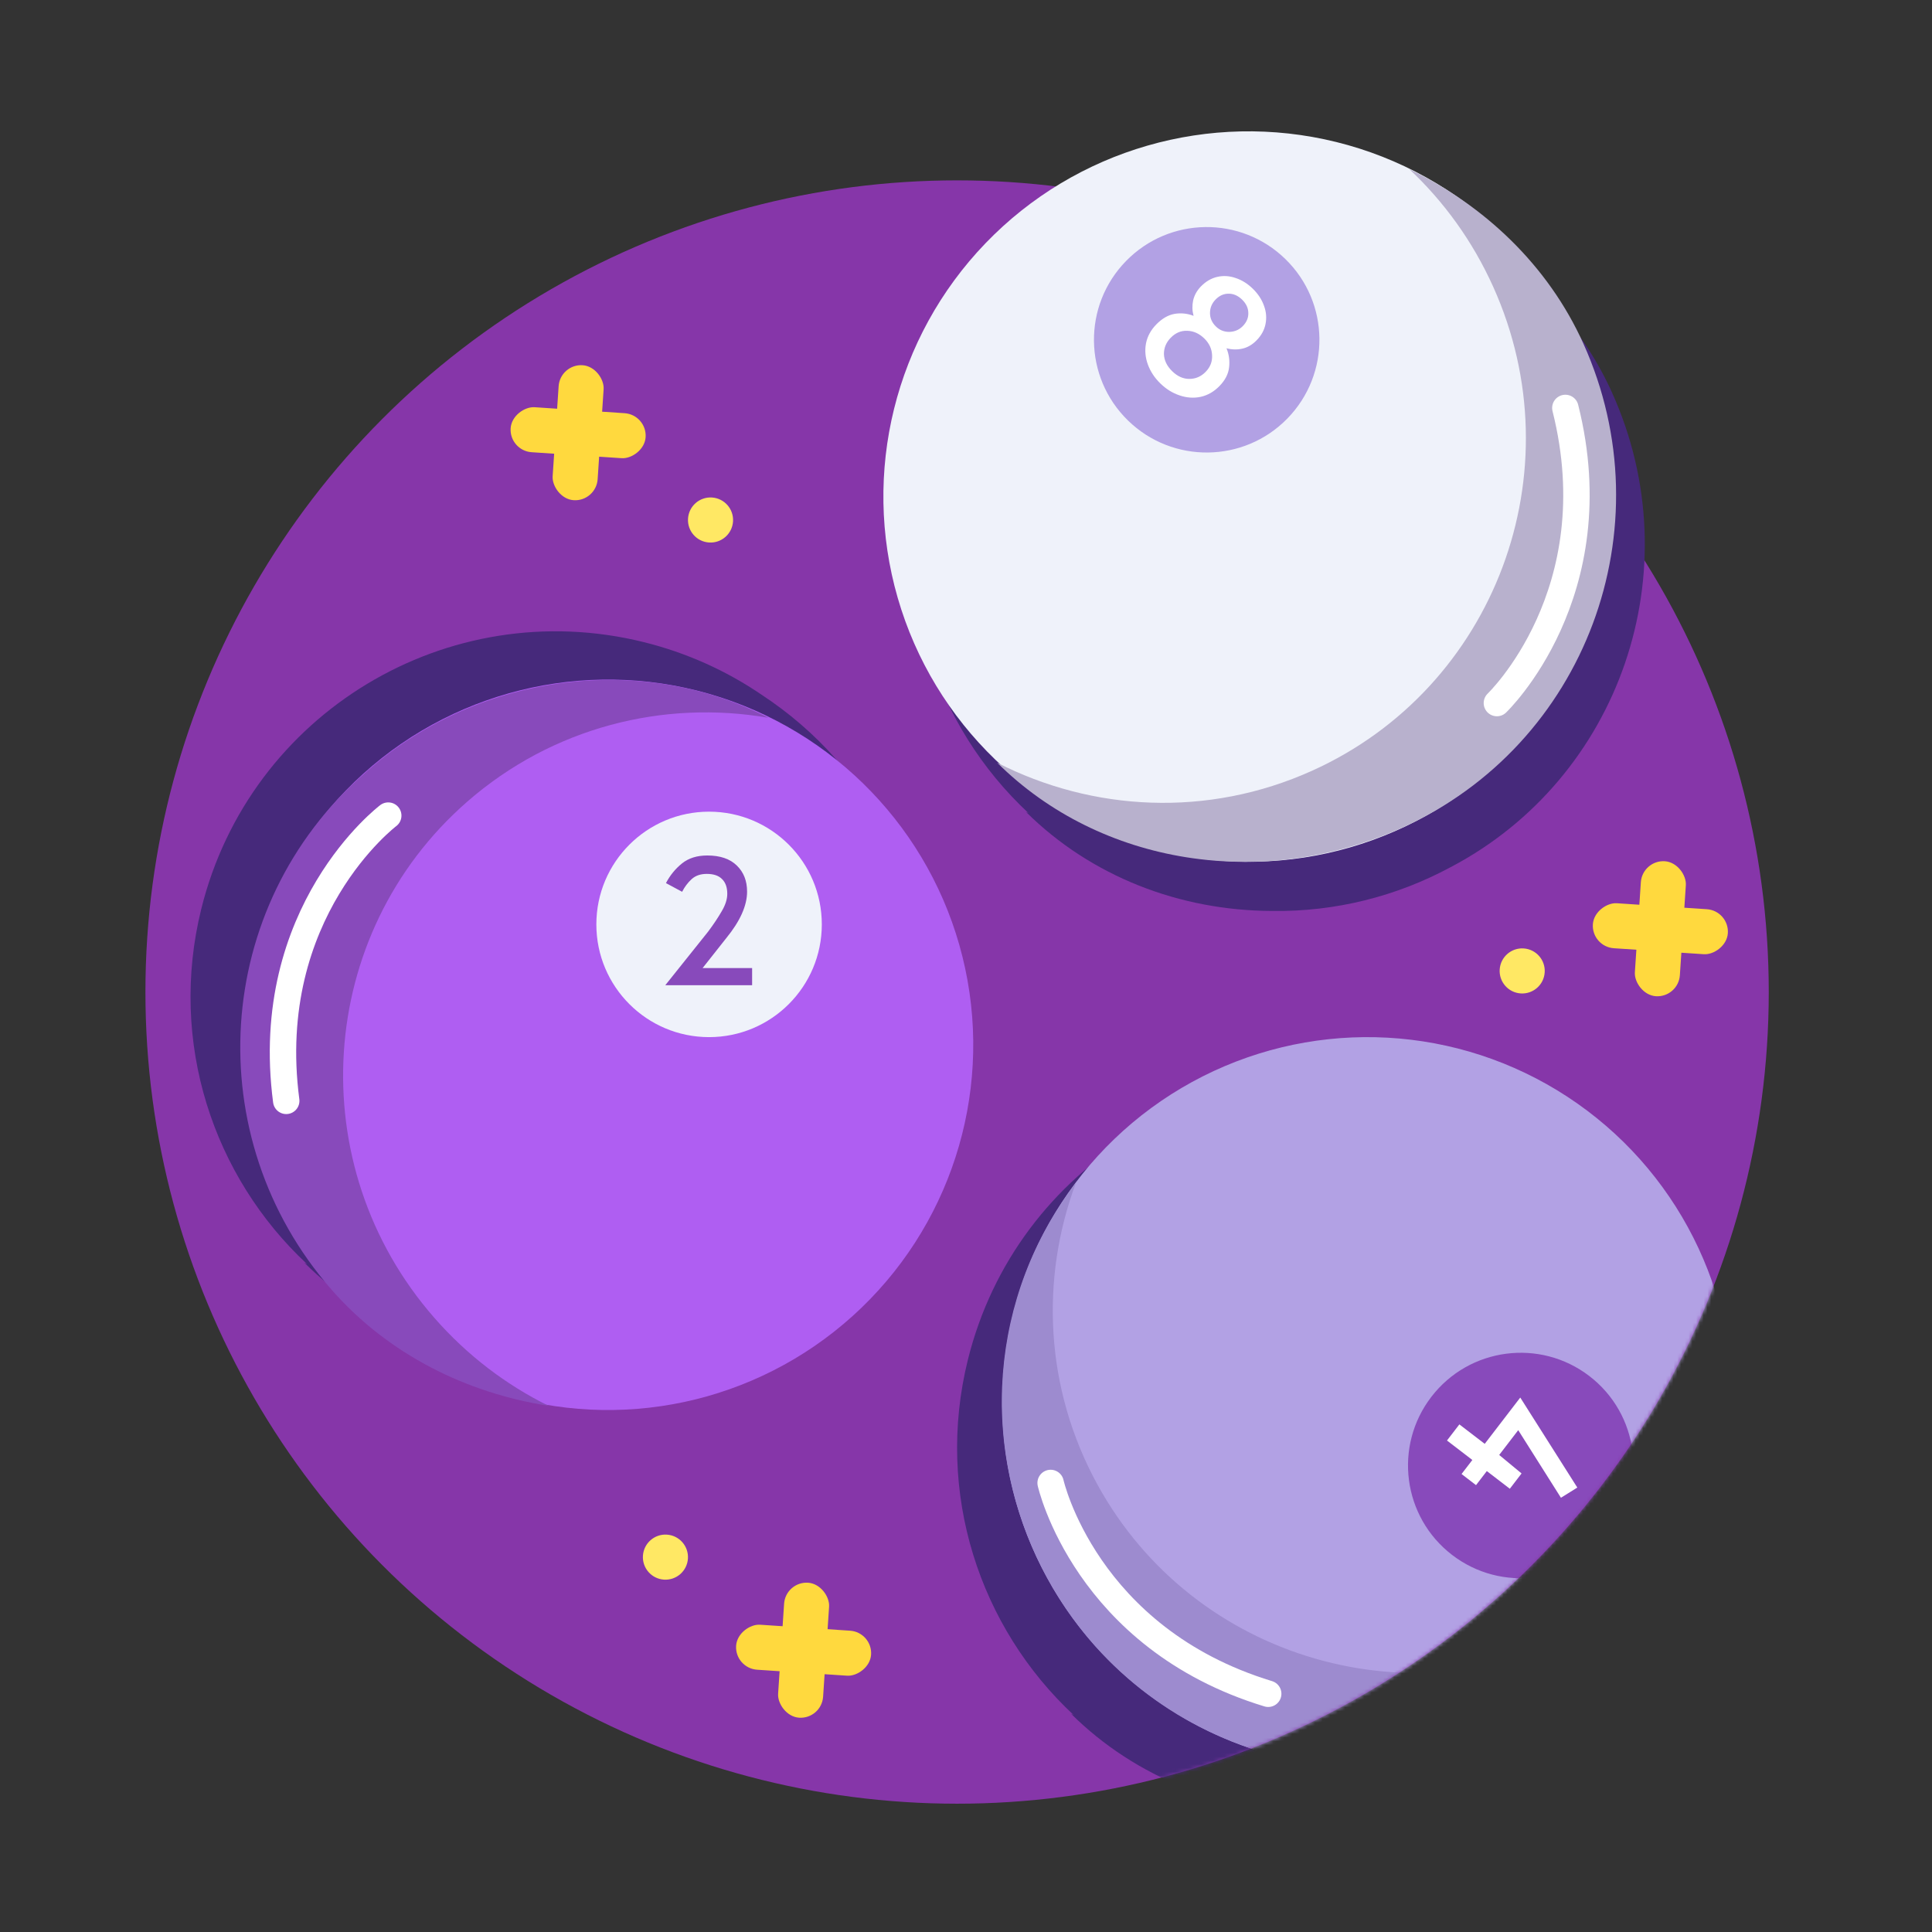 <svg width="512" height="512" viewBox="0 0 512 512" fill="none" xmlns="http://www.w3.org/2000/svg">
<rect x="0" y="0" width="512" height="512" fill="#333333" stroke="none"/>
<circle cx="253.639" cy="262.899" r="215.101" fill="#8636A9"/>
<path d="M170.385 412.261C170.603 408.969 173.45 406.477 176.742 406.695C180.035 406.914 182.527 409.76 182.308 413.053C182.09 416.346 179.243 418.838 175.951 418.619C172.658 418.4 170.166 415.554 170.385 412.261Z" fill="#FFE864"/>
<path d="M182.335 137.411C182.553 134.118 185.4 131.626 188.693 131.845C191.985 132.063 194.477 134.91 194.259 138.202C194.04 141.495 191.193 143.987 187.901 143.768C184.608 143.55 182.116 140.703 182.335 137.411Z" fill="#FFE864"/>
<path d="M397.435 256.911C397.654 253.618 400.501 251.126 403.793 251.345C407.086 251.564 409.578 254.41 409.359 257.703C409.141 260.995 406.294 263.487 403.001 263.269C399.709 263.05 397.217 260.204 397.435 256.911Z" fill="#FFE864"/>
<rect x="217.737" y="455.605" width="11.95" height="35.85" rx="5.975" transform="rotate(-176.201 217.737 455.605)" fill="#FFD93E"/>
<rect x="194.681" y="442.097" width="11.95" height="35.85" rx="5.975" transform="rotate(-86.201 194.681 442.097)" fill="#FFD93E"/>
<rect x="157.987" y="132.954" width="11.95" height="35.85" rx="5.975" transform="rotate(-176.201 157.987 132.954)" fill="#FFD93E"/>
<rect x="134.93" y="119.446" width="11.95" height="35.85" rx="5.975" transform="rotate(-86.201 134.93 119.446)" fill="#FFD93E"/>
<rect x="444.787" y="264.404" width="11.95" height="35.85" rx="5.975" transform="rotate(-176.201 444.787 264.404)" fill="#FFD93E"/>
<rect x="421.731" y="250.896" width="11.95" height="35.85" rx="5.975" transform="rotate(-86.201 421.731 250.896)" fill="#FFD93E"/>
<path fill-rule="evenodd" clip-rule="evenodd" d="M201.671 184.005C192.455 177.748 181.993 172.987 170.547 170.155C118.657 157.316 66.184 188.972 53.344 240.862C44.599 276.206 56.497 311.82 81.372 334.996C81.138 334.879 80.904 334.761 80.671 334.642C98.018 351.854 121.589 360.846 145.922 360.91C162.691 361.163 178.915 357.02 193.187 349.329C238.091 325.786 257.283 270.734 236.018 223.568C228.559 207.023 216.339 193.614 201.671 184.005Z" fill="#46297B"/>
<circle cx="161.132" cy="276.885" r="96.788" transform="rotate(-132.056 161.132 276.885)" fill="#AF5EF2"/>
<path fill-rule="evenodd" clip-rule="evenodd" d="M123.759 212.506C83.63 247.586 79.746 308.792 115.082 349.214C123.834 359.226 134.172 367.024 145.382 372.558C123.624 369.165 102.847 358.916 87.829 341.736C52.492 301.313 56.377 240.107 96.505 205.028C125.54 178.834 169.127 172.485 203.638 190.219C175.937 185.419 146.475 192.648 123.759 212.506Z" fill="#884ABB"/>
<path d="M102.889 216.144C102.889 216.144 69.252 241.52 75.853 291.74" stroke="white" stroke-width="7" stroke-linecap="round"/>
<circle cx="187.914" cy="244.975" r="29.875" fill="#EFF2FA"/>
<path d="M187.672 246.875C189.115 244.941 190.312 243.146 191.263 241.489C192.245 239.831 192.736 238.297 192.736 236.885C192.736 235.167 192.276 233.862 191.355 232.972C190.465 232.052 189.115 231.591 187.304 231.591C185.647 231.591 184.312 232.052 183.299 232.972C182.286 233.893 181.442 235.013 180.767 236.333L176.486 234.031C177.56 231.975 178.972 230.241 180.721 228.829C182.47 227.417 184.711 226.711 187.442 226.711C190.849 226.711 193.457 227.601 195.268 229.381C197.079 231.131 197.984 233.433 197.984 236.287C197.984 240 196.143 244.113 192.46 248.624L186.199 256.542H199.319V261.099H176.302L187.672 246.875Z" fill="#884ABB"/>
<mask id="mask0_4114_506" style="mask-type:alpha" maskUnits="userSpaceOnUse" x="38" y="47" width="431" height="431">
<circle cx="253.639" cy="262.899" r="215.101" fill="#8636A9"/>
</mask>
<g mask="url(#mask0_4114_506)">
<path fill-rule="evenodd" clip-rule="evenodd" d="M404.891 303.552C395.657 297.272 385.172 292.494 373.698 289.655C321.808 276.816 269.335 308.472 256.495 360.362C247.75 395.707 259.649 431.323 284.526 454.499C284.29 454.381 284.055 454.263 283.821 454.143C301.192 471.38 324.806 480.373 349.176 480.411C365.881 480.646 382.044 476.517 396.27 468.866C441.222 445.342 460.444 390.259 439.169 343.07C431.721 326.55 419.528 313.158 404.891 303.552Z" fill="#46297B"/>
<circle cx="362.377" cy="371.638" r="96.788" transform="rotate(61.299 362.377 371.638)" fill="#B2A1E4"/>
<path fill-rule="evenodd" clip-rule="evenodd" d="M290.797 393.366C316.394 440.117 375.321 457.114 422.414 431.329C435.058 424.406 445.564 415.103 453.672 404.292C445.77 425.856 430.407 444.736 409.233 456.329C362.139 482.113 303.212 465.116 277.616 418.365C258.746 383.901 262.403 343.008 285.125 313.475C275.675 338.82 276.845 367.883 290.797 393.366Z" fill="#9D8BCF"/>
<path d="M278.427 393C278.427 393 287.631 434.118 336.088 448.865" stroke="white" stroke-width="7" stroke-linecap="round"/>
<circle cx="403.014" cy="388.375" r="29.875" transform="rotate(127.512 403.014 388.375)" fill="#884ABB"/>
<path d="M393.467 382.635L402.886 370.366L418.004 394.217L413.665 396.922L402.347 379.006L397.301 385.579L403.231 390.479L400.12 394.532L394.021 389.851L391.162 393.576L387.328 390.633L390.187 386.908L383.468 381.75L386.748 377.478L393.467 382.635Z" fill="white"/>
</g>
<path fill-rule="evenodd" clip-rule="evenodd" d="M392.857 64.496C383.644 58.243 373.188 53.486 361.748 50.656C309.858 37.816 257.384 69.473 244.545 121.362C235.8 156.706 247.698 192.32 272.571 215.496C272.338 215.379 272.104 215.261 271.872 215.142C289.214 232.35 312.777 241.342 337.104 241.41C353.884 241.667 370.119 237.521 384.399 229.824C429.295 206.277 448.482 151.231 427.219 104.069C419.757 87.518 407.532 74.106 392.857 64.496Z" fill="#46297B"/>
<circle cx="330.893" cy="131.593" r="96.788" transform="rotate(-76.102 330.893 131.593)" fill="#EFF2FA"/>
<path fill-rule="evenodd" clip-rule="evenodd" d="M347.684 204.268C396.273 182.361 417.774 124.924 395.706 75.979C390.24 63.855 382.614 53.39 373.495 44.838C393.329 54.406 410.233 70.25 419.611 91.052C441.679 139.998 420.178 197.435 371.589 219.342C334.642 236 291.68 229.329 264.265 202.127C289.475 215.003 319.991 216.753 347.684 204.268Z" fill="#B8B1CD"/>
<path d="M396.692 186.317C396.692 186.317 427.18 157.232 414.834 108.109" stroke="white" stroke-width="7" stroke-linecap="round"/>
<circle cx="319.786" cy="90.047" r="29.875" transform="rotate(44.322 319.786 90.047)" fill="#B2A1E4"/>
<path d="M307.503 101.614C305.966 100.113 304.861 98.433 304.188 96.575C303.515 94.716 303.352 92.863 303.699 91.014C304.067 89.143 304.981 87.461 306.439 85.968C307.961 84.409 309.578 83.479 311.289 83.176C313.022 82.895 314.695 83.071 316.308 83.703C315.945 82.362 315.907 80.995 316.195 79.603C316.526 78.21 317.216 76.975 318.267 75.899C319.554 74.582 320.998 73.74 322.599 73.374C324.201 73.008 325.819 73.108 327.453 73.675C329.109 74.219 330.629 75.167 332.012 76.518C333.395 77.869 334.379 79.366 334.962 81.008C335.568 82.629 335.706 84.244 335.378 85.854C335.071 87.442 334.285 88.883 333.02 90.179C331.862 91.364 330.58 92.107 329.172 92.405C327.809 92.704 326.43 92.666 325.037 92.291C325.707 93.933 325.934 95.634 325.716 97.394C325.519 99.133 324.67 100.771 323.169 102.308C321.711 103.801 320.052 104.753 318.19 105.166C316.35 105.557 314.482 105.427 312.586 104.777C310.712 104.148 309.018 103.094 307.503 101.614ZM322.234 86.53C323.222 87.495 324.41 87.969 325.799 87.953C327.209 87.915 328.397 87.401 329.362 86.413C330.37 85.381 330.855 84.225 330.818 82.945C330.803 81.643 330.257 80.467 329.182 79.416C328.084 78.344 326.884 77.816 325.582 77.831C324.301 77.825 323.157 78.337 322.149 79.369C321.163 80.379 320.667 81.568 320.662 82.935C320.656 84.303 321.18 85.501 322.234 86.53ZM310.655 98.386C312.038 99.737 313.544 100.414 315.171 100.416C316.843 100.418 318.289 99.794 319.511 98.542C320.734 97.291 321.302 95.83 321.217 94.16C321.154 92.468 320.464 90.978 319.146 89.692C317.807 88.384 316.301 87.707 314.63 87.662C312.98 87.594 311.522 88.209 310.257 89.504C309.035 90.755 308.433 92.206 308.453 93.855C308.516 95.504 309.25 97.014 310.655 98.386Z" fill="white"/>
</svg>
